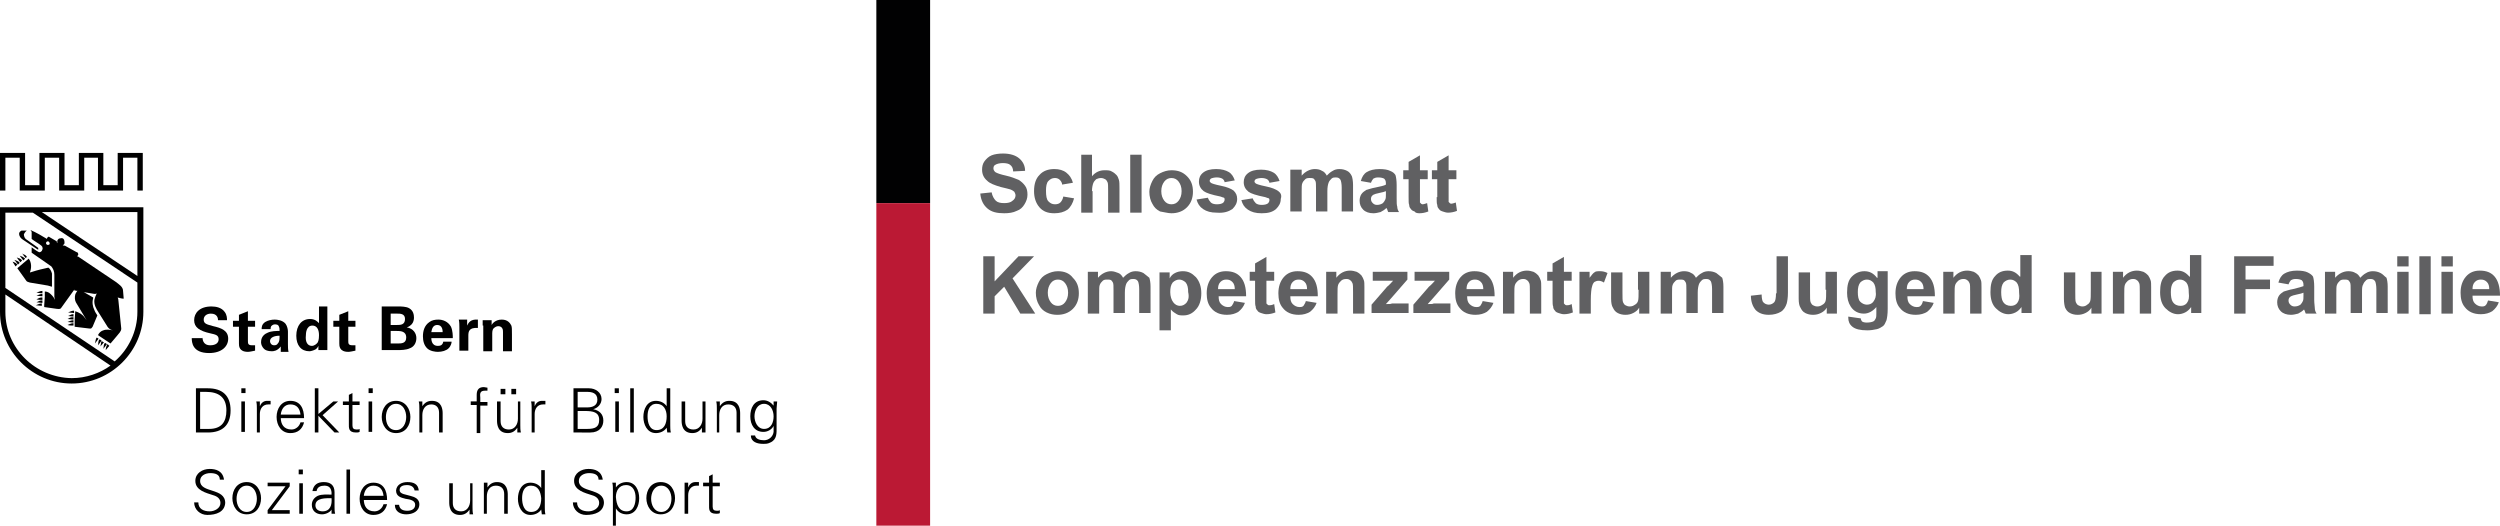 <?xml version="1.0" encoding="utf-8"?>
<!-- Generator: Adobe Illustrator 23.1.1, SVG Export Plug-In . SVG Version: 6.00 Build 0)  -->
<svg version="1.1" xmlns="http://www.w3.org/2000/svg" xmlns:xlink="http://www.w3.org/1999/xlink" x="0px" y="0px"
	 viewBox="0 0 418.5 88" style="enable-background:new 0 0 418.5 88;" xml:space="preserve">
<style type="text/css">
	.st0{fill:none;}
	.st1{fill:#010102;}
	.st2{fill:#BB1934;}
	.st3{fill:#606062;}
</style>
<g id="Ebene_1">
	<g>
		<path class="st0" d="M246.9,46.8c-0.4,0-0.7,0.1-1,0.4c-0.3,0.3-0.4,0.7-0.4,1.2h2.8c0-0.5-0.2-0.9-0.4-1.2
			C247.6,46.9,247.3,46.8,246.9,46.8z"/>
		<path class="st0" d="M217.4,46.8c-0.4,0-0.7,0.1-1,0.4c-0.3,0.3-0.4,0.7-0.4,1.2h2.8c0-0.5-0.2-0.9-0.4-1.2
			C218,46.9,217.7,46.8,217.4,46.8z"/>
		<path class="st0" d="M312.5,46.8c-0.4,0-0.8,0.2-1.1,0.5c-0.3,0.3-0.4,0.9-0.4,1.6c0,0.7,0.1,1.3,0.4,1.6c0.3,0.3,0.6,0.5,1.1,0.5
			c0.5,0,0.8-0.2,1.1-0.5c0.3-0.4,0.5-0.9,0.5-1.6c0-0.7-0.1-1.3-0.4-1.6C313.3,47,313,46.8,312.5,46.8z"/>
		<path class="st0" d="M336.6,46.8c-0.4,0-0.8,0.2-1.1,0.5c-0.3,0.3-0.4,0.9-0.4,1.6c0,0.7,0.1,1.3,0.3,1.6c0.3,0.5,0.7,0.7,1.3,0.7
			c0.4,0,0.8-0.2,1.1-0.5c0.3-0.4,0.4-0.9,0.4-1.6c0-0.8-0.1-1.4-0.4-1.7C337.4,47,337,46.8,336.6,46.8z"/>
		<path class="st0" d="M320.6,46.8c-0.4,0-0.7,0.1-1,0.4c-0.3,0.3-0.4,0.7-0.4,1.2h2.8c0-0.5-0.2-0.9-0.4-1.2
			C321.3,46.9,321,46.8,320.6,46.8z"/>
		<path class="st0" d="M205.3,46.8c-0.4,0-0.7,0.1-1,0.4c-0.3,0.3-0.4,0.7-0.4,1.2h2.8c0-0.5-0.2-0.9-0.4-1.2
			C206,46.9,205.7,46.8,205.3,46.8z"/>
		<path class="st0" d="M196.1,34.2c0.5,0,0.9-0.2,1.2-0.6c0.3-0.4,0.5-0.9,0.5-1.6c0-0.7-0.2-1.2-0.5-1.6c-0.3-0.4-0.7-0.6-1.2-0.6
			s-0.9,0.2-1.2,0.6c-0.3,0.4-0.5,0.9-0.5,1.6c0,0.7,0.2,1.2,0.5,1.6C195.2,34,195.6,34.2,196.1,34.2z"/>
		<path class="st0" d="M365,46.8c-0.4,0-0.8,0.2-1.1,0.5c-0.3,0.3-0.4,0.9-0.4,1.6c0,0.7,0.1,1.3,0.3,1.6c0.3,0.5,0.7,0.7,1.3,0.7
			c0.4,0,0.8-0.2,1.1-0.5c0.3-0.4,0.4-0.9,0.4-1.6c0-0.8-0.1-1.4-0.4-1.7C365.8,47,365.4,46.8,365,46.8z"/>
		<path class="st0" d="M177.1,46.9c-0.5,0-0.9,0.2-1.2,0.6c-0.3,0.4-0.5,0.9-0.5,1.6c0,0.7,0.2,1.2,0.5,1.6c0.3,0.4,0.7,0.6,1.2,0.6
			s0.9-0.2,1.2-0.6c0.3-0.4,0.5-0.9,0.5-1.6c0-0.7-0.2-1.2-0.5-1.6C178,47.1,177.6,46.9,177.1,46.9z"/>
		<path class="st0" d="M197.5,46.8c-0.5,0-0.8,0.2-1.1,0.5c-0.3,0.3-0.4,0.9-0.4,1.6c0,0.8,0.2,1.4,0.5,1.7c0.3,0.4,0.7,0.6,1.1,0.6
			c0.4,0,0.8-0.2,1.1-0.5c0.3-0.3,0.4-0.9,0.4-1.7c0-0.7-0.1-1.3-0.4-1.6C198.3,47,198,46.8,197.5,46.8z"/>
		<path class="st0" d="M229.9,32.8c-0.2,0.2-0.4,0.4-0.4,0.7c0,0.3,0.1,0.5,0.3,0.7c0.2,0.2,0.4,0.3,0.7,0.3c0.3,0,0.7-0.1,1-0.3
			c0.2-0.2,0.4-0.4,0.4-0.6c0-0.2,0.1-0.5,0.1-0.9v-0.4c-0.2,0.1-0.6,0.2-1.1,0.3C230.4,32.5,230.1,32.7,229.9,32.8z"/>
		<path class="st0" d="M383.5,49.8c-0.2,0.2-0.4,0.4-0.4,0.7c0,0.3,0.1,0.5,0.3,0.7c0.2,0.2,0.4,0.3,0.7,0.3c0.3,0,0.7-0.1,1-0.3
			c0.2-0.2,0.4-0.4,0.4-0.6c0-0.2,0.1-0.5,0.1-0.9v-0.4c-0.2,0.1-0.6,0.2-1.1,0.3C384,49.5,383.7,49.7,383.5,49.8z"/>
		<path class="st0" d="M416.2,47.2c-0.3-0.3-0.6-0.4-1-0.4c-0.4,0-0.7,0.1-1,0.4s-0.4,0.7-0.4,1.2h2.8
			C416.6,47.9,416.5,47.5,416.2,47.2z"/>
		<rect x="146.7" class="st1" width="9" height="34"/>
		<rect x="146.7" y="34" class="st2" width="9" height="54"/>
		<path class="st3" d="M169.5,33.6c-0.3,0.3-0.8,0.4-1.4,0.4c-0.6,0-1.1-0.1-1.4-0.4c-0.3-0.3-0.6-0.8-0.7-1.4l-1.9,0.2
			c0.1,1.1,0.5,1.9,1.2,2.5c0.7,0.6,1.6,0.8,2.8,0.8c0.8,0,1.5-0.1,2.1-0.4c0.6-0.2,1-0.6,1.3-1.1c0.3-0.5,0.5-1,0.5-1.6
			c0-0.6-0.1-1.1-0.4-1.5c-0.3-0.4-0.6-0.7-1.1-1c-0.5-0.2-1.2-0.5-2.1-0.7s-1.5-0.4-1.8-0.6c-0.2-0.2-0.3-0.4-0.3-0.6
			c0-0.3,0.1-0.5,0.3-0.6c0.3-0.2,0.8-0.3,1.3-0.3c0.5,0,1,0.1,1.2,0.3c0.3,0.2,0.5,0.6,0.5,1.1l2-0.1c0-0.9-0.4-1.6-1-2.1
			c-0.6-0.5-1.5-0.8-2.7-0.8c-0.7,0-1.4,0.1-1.9,0.3c-0.5,0.2-0.9,0.6-1.2,1c-0.3,0.4-0.4,0.9-0.4,1.4c0,0.8,0.3,1.4,0.9,1.9
			c0.4,0.4,1.2,0.7,2.2,1c0.8,0.2,1.3,0.3,1.6,0.4c0.3,0.1,0.6,0.3,0.7,0.4c0.1,0.2,0.2,0.4,0.2,0.6C170,33.1,169.8,33.4,169.5,33.6
			z"/>
		<path class="st3" d="M176.5,35.7c0.9,0,1.6-0.2,2.2-0.6c0.5-0.4,0.9-1.1,1.1-1.9l-1.8-0.3c-0.1,0.5-0.3,0.8-0.5,1
			c-0.2,0.2-0.5,0.3-0.9,0.3c-0.5,0-0.8-0.2-1.1-0.5c-0.3-0.3-0.4-0.9-0.4-1.8c0-0.7,0.1-1.3,0.4-1.6c0.3-0.3,0.6-0.5,1.1-0.5
			c0.3,0,0.6,0.1,0.8,0.3c0.2,0.2,0.4,0.5,0.4,0.8l1.8-0.3c-0.2-0.8-0.6-1.3-1.1-1.7c-0.5-0.4-1.2-0.6-2-0.6c-1,0-1.9,0.3-2.5,1
			c-0.6,0.6-0.9,1.5-0.9,2.7c0,1.1,0.3,2,0.9,2.7C174.6,35.4,175.4,35.7,176.5,35.7z"/>
		<path class="st3" d="M182.8,32c0-0.6,0.1-1,0.2-1.3c0.1-0.3,0.3-0.5,0.5-0.7c0.2-0.1,0.5-0.2,0.8-0.2c0.3,0,0.5,0.1,0.7,0.2
			c0.2,0.1,0.3,0.3,0.4,0.5c0.1,0.2,0.1,0.7,0.1,1.4v3.7h1.9v-4.1c0-0.6,0-1.1-0.1-1.4c-0.1-0.3-0.2-0.6-0.4-0.8
			c-0.2-0.2-0.4-0.4-0.8-0.6c-0.3-0.2-0.7-0.2-1.2-0.2c-0.8,0-1.5,0.3-2.1,1v-3.6H181v9.7h1.9V32z"/>
		<rect x="189.2" y="25.9" class="st3" width="1.9" height="9.7"/>
		<path class="st3" d="M196.1,35.7c1,0,1.9-0.3,2.6-1c0.7-0.7,1-1.6,1-2.6c0-1.1-0.3-1.9-1-2.6c-0.7-0.7-1.5-1-2.6-1
			c-0.7,0-1.3,0.2-1.9,0.5c-0.6,0.3-1,0.7-1.3,1.3c-0.3,0.6-0.5,1.2-0.5,1.8c0,0.8,0.2,1.5,0.5,2c0.3,0.6,0.7,1,1.3,1.3
			C194.9,35.5,195.5,35.7,196.1,35.7z M194.9,30.4c0.3-0.4,0.7-0.6,1.2-0.6s0.9,0.2,1.2,0.6c0.3,0.4,0.5,0.9,0.5,1.6
			c0,0.7-0.2,1.2-0.5,1.6c-0.3,0.4-0.7,0.6-1.2,0.6s-0.9-0.2-1.2-0.6c-0.3-0.4-0.5-0.9-0.5-1.6C194.4,31.3,194.6,30.8,194.9,30.4z"
			/>
		<path class="st3" d="M206.3,35c0.5-0.5,0.8-1,0.8-1.7c0-0.6-0.2-1-0.6-1.4c-0.4-0.3-1.1-0.6-2.1-0.8c-1-0.2-1.6-0.4-1.7-0.5
			c-0.1-0.1-0.2-0.2-0.2-0.3c0-0.2,0.1-0.3,0.2-0.4c0.2-0.1,0.6-0.2,1-0.2c0.4,0,0.7,0.1,0.9,0.2c0.2,0.1,0.4,0.4,0.4,0.6l1.7-0.3
			c-0.2-0.6-0.5-1.1-1-1.4c-0.5-0.3-1.2-0.5-2.1-0.5c-1,0-1.7,0.2-2.2,0.6c-0.5,0.4-0.7,0.9-0.7,1.5c0,0.7,0.3,1.2,0.8,1.6
			c0.4,0.3,1.3,0.6,2.8,0.9c0.3,0.1,0.5,0.2,0.6,0.2c0.1,0.1,0.1,0.2,0.1,0.3c0,0.2-0.1,0.4-0.2,0.5c-0.2,0.2-0.6,0.3-1.1,0.3
			c-0.4,0-0.8-0.1-1-0.3c-0.2-0.2-0.4-0.5-0.5-0.8l-1.9,0.3c0.2,0.7,0.5,1.2,1.1,1.6c0.6,0.4,1.3,0.6,2.3,0.6
			C204.9,35.7,205.7,35.4,206.3,35z"/>
		<path class="st3" d="M214,32c-0.4-0.3-1.1-0.6-2.1-0.8c-1-0.2-1.6-0.4-1.7-0.5c-0.1-0.1-0.2-0.2-0.2-0.3c0-0.2,0.1-0.3,0.2-0.4
			c0.2-0.1,0.6-0.2,1-0.2c0.4,0,0.7,0.1,0.9,0.2c0.2,0.1,0.4,0.4,0.4,0.6l1.7-0.3c-0.2-0.6-0.5-1.1-1-1.4c-0.5-0.3-1.2-0.5-2.1-0.5
			c-1,0-1.7,0.2-2.2,0.6c-0.5,0.4-0.7,0.9-0.7,1.5c0,0.7,0.3,1.2,0.8,1.6c0.4,0.3,1.3,0.6,2.8,0.9c0.3,0.1,0.5,0.2,0.6,0.2
			c0.1,0.1,0.1,0.2,0.1,0.3c0,0.2-0.1,0.4-0.2,0.5c-0.2,0.2-0.6,0.3-1.1,0.3c-0.4,0-0.8-0.1-1-0.3c-0.2-0.2-0.4-0.5-0.5-0.8
			l-1.9,0.3c0.2,0.7,0.5,1.2,1.1,1.6c0.6,0.4,1.3,0.6,2.3,0.6c1.1,0,1.8-0.2,2.4-0.7c0.5-0.5,0.8-1,0.8-1.7
			C214.6,32.7,214.4,32.3,214,32z"/>
		<path class="st3" d="M217.9,32.1c0-0.7,0-1.2,0.1-1.4c0.1-0.3,0.3-0.5,0.5-0.7c0.2-0.2,0.5-0.2,0.8-0.2c0.2,0,0.4,0,0.6,0.1
			c0.1,0.1,0.2,0.2,0.3,0.4c0.1,0.2,0.1,0.6,0.1,1.3v3.8h1.9v-3.4c0-0.7,0.1-1.1,0.2-1.4c0.1-0.3,0.3-0.5,0.5-0.7
			c0.2-0.2,0.5-0.2,0.7-0.2c0.4,0,0.6,0.1,0.8,0.4c0.1,0.2,0.2,0.7,0.2,1.3v4h1.9V31c0-0.7-0.1-1.2-0.2-1.5
			c-0.2-0.4-0.4-0.7-0.8-0.9c-0.4-0.2-0.8-0.3-1.3-0.3c-0.4,0-0.8,0.1-1.1,0.3c-0.4,0.2-0.7,0.5-1,0.8c-0.2-0.4-0.5-0.7-0.8-0.8
			c-0.3-0.2-0.7-0.3-1.2-0.3c-0.8,0-1.6,0.4-2.2,1.1v-1H216v7h1.9V32.1z"/>
		<path class="st3" d="M230.2,31.4c-0.6,0.1-1.1,0.3-1.5,0.4c-0.3,0.2-0.6,0.4-0.8,0.7c-0.2,0.3-0.3,0.7-0.3,1.1
			c0,0.6,0.2,1.1,0.6,1.5c0.4,0.4,1,0.6,1.7,0.6c0.4,0,0.8-0.1,1.2-0.2c0.4-0.2,0.7-0.4,1-0.7c0,0,0,0.1,0.1,0.2
			c0.1,0.2,0.1,0.4,0.2,0.5h1.8c-0.2-0.3-0.3-0.6-0.3-0.9c-0.1-0.3-0.1-0.7-0.1-1.4l0-2.2c0-0.8-0.1-1.4-0.2-1.7
			c-0.2-0.3-0.4-0.5-0.9-0.7c-0.4-0.2-1-0.3-1.8-0.3c-0.9,0-1.6,0.2-2.1,0.5c-0.5,0.3-0.8,0.8-1,1.5l1.7,0.3
			c0.1-0.3,0.3-0.6,0.4-0.7c0.2-0.1,0.4-0.2,0.8-0.2c0.5,0,0.8,0.1,1,0.2c0.2,0.2,0.3,0.4,0.3,0.8v0.2
			C231.7,31.1,231.1,31.2,230.2,31.4z M232,32.5c0,0.4,0,0.7-0.1,0.9c-0.1,0.2-0.2,0.4-0.4,0.6c-0.3,0.2-0.6,0.3-1,0.3
			c-0.3,0-0.5-0.1-0.7-0.3c-0.2-0.2-0.3-0.4-0.3-0.7c0-0.3,0.1-0.5,0.4-0.7c0.2-0.1,0.5-0.2,1-0.3c0.5-0.1,0.9-0.2,1.1-0.3V32.5z"/>
		<path class="st3" d="M237.6,35.7c0.5,0,1-0.1,1.5-0.3l-0.2-1.4c-0.3,0.1-0.6,0.2-0.7,0.2c-0.1,0-0.2,0-0.3-0.1
			c-0.1-0.1-0.1-0.1-0.2-0.2c0-0.1,0-0.4,0-1V30h1.3v-1.5h-1.3V26l-1.9,1.1v1.4h-0.9V30h0.9V33c0,0.7,0,1.1,0.1,1.3
			c0,0.3,0.1,0.5,0.3,0.7c0.1,0.2,0.3,0.3,0.6,0.4C236.9,35.6,237.2,35.7,237.6,35.7z"/>
		<path class="st3" d="M240.5,33c0,0.7,0,1.1,0.1,1.3c0,0.3,0.1,0.5,0.3,0.7c0.1,0.2,0.3,0.3,0.6,0.4c0.3,0.1,0.6,0.2,0.9,0.2
			c0.5,0,1-0.1,1.5-0.3l-0.2-1.4c-0.3,0.1-0.6,0.2-0.7,0.2c-0.1,0-0.2,0-0.3-0.1c-0.1-0.1-0.1-0.1-0.2-0.2c0-0.1,0-0.4,0-1V30h1.3
			v-1.5h-1.3V26l-1.9,1.1v1.4h-0.9V30h0.9V33z"/>
		<polygon class="st3" points="173.1,42.9 170.5,42.9 166.5,47.1 166.5,42.9 164.6,42.9 164.6,52.5 166.5,52.5 166.5,49.6 168.1,48 
			170.8,52.5 173.3,52.5 169.5,46.6 		"/>
		<path class="st3" d="M177.1,45.4c-0.7,0-1.3,0.2-1.9,0.5c-0.6,0.3-1,0.7-1.3,1.3c-0.3,0.6-0.5,1.2-0.5,1.8c0,0.8,0.2,1.5,0.5,2
			c0.3,0.6,0.7,1,1.3,1.3c0.6,0.3,1.2,0.4,1.8,0.4c1,0,1.9-0.3,2.6-1c0.7-0.7,1-1.6,1-2.6c0-1.1-0.3-1.9-1-2.6
			C179,45.7,178.1,45.4,177.1,45.4z M178.3,50.6c-0.3,0.4-0.7,0.6-1.2,0.6s-0.9-0.2-1.2-0.6c-0.3-0.4-0.5-0.9-0.5-1.6
			c0-0.7,0.2-1.2,0.5-1.6c0.3-0.4,0.7-0.6,1.2-0.6s0.9,0.2,1.2,0.6c0.3,0.4,0.5,0.9,0.5,1.6C178.8,49.7,178.6,50.2,178.3,50.6z"/>
		<path class="st3" d="M191.4,45.7c-0.4-0.2-0.8-0.3-1.3-0.3c-0.4,0-0.8,0.1-1.1,0.3c-0.4,0.2-0.7,0.5-1,0.8
			c-0.2-0.4-0.5-0.7-0.8-0.8s-0.7-0.3-1.2-0.3c-0.8,0-1.6,0.4-2.2,1.1v-1h-1.7v7h1.9v-3.4c0-0.7,0-1.2,0.1-1.4
			c0.1-0.3,0.3-0.5,0.5-0.7c0.2-0.2,0.5-0.2,0.8-0.2c0.2,0,0.4,0,0.6,0.1c0.1,0.1,0.2,0.2,0.3,0.4c0.1,0.2,0.1,0.6,0.1,1.3v3.8h1.9
			v-3.4c0-0.7,0.1-1.1,0.2-1.4c0.1-0.3,0.3-0.5,0.5-0.7s0.5-0.2,0.7-0.2c0.4,0,0.6,0.1,0.8,0.4c0.1,0.2,0.2,0.7,0.2,1.3v4h1.9V48
			c0-0.7-0.1-1.2-0.2-1.5C192,46.2,191.7,45.9,191.4,45.7z"/>
		<path class="st3" d="M198,45.4c-0.5,0-0.9,0.1-1.3,0.3c-0.4,0.2-0.7,0.5-0.9,0.9v-1h-1.7v9.7h1.9v-3.5c0.3,0.4,0.7,0.6,1,0.8
			c0.3,0.2,0.7,0.2,1.1,0.2c0.8,0,1.5-0.3,2.1-1c0.6-0.6,0.9-1.6,0.9-2.7c0-1.1-0.3-2-0.9-2.7C199.5,45.7,198.9,45.4,198,45.4z
			 M198.6,50.7c-0.3,0.3-0.6,0.5-1.1,0.5c-0.4,0-0.8-0.2-1.1-0.6c-0.3-0.4-0.5-1-0.5-1.7c0-0.7,0.1-1.2,0.4-1.6
			c0.3-0.3,0.7-0.5,1.1-0.5c0.4,0,0.8,0.2,1.1,0.5c0.3,0.4,0.4,0.9,0.4,1.6C199.1,49.8,198.9,50.3,198.6,50.7z"/>
		<path class="st3" d="M207.7,46.4c-0.6-0.7-1.4-1-2.5-1c-0.9,0-1.7,0.3-2.3,1c-0.6,0.7-0.9,1.6-0.9,2.7c0,1,0.2,1.8,0.7,2.4
			c0.6,0.8,1.5,1.2,2.7,1.2c0.8,0,1.4-0.2,1.9-0.5c0.5-0.4,0.9-0.9,1.1-1.5l-1.8-0.3c-0.1,0.4-0.3,0.6-0.4,0.8
			c-0.2,0.2-0.4,0.2-0.7,0.2c-0.4,0-0.8-0.2-1.1-0.5c-0.3-0.3-0.4-0.7-0.4-1.3h4.6C208.6,48.1,208.3,47.1,207.7,46.4z M203.9,48.4
			c0-0.5,0.1-0.9,0.4-1.2c0.3-0.3,0.6-0.4,1-0.4c0.4,0,0.7,0.1,1,0.4c0.3,0.3,0.4,0.7,0.4,1.2H203.9z"/>
		<path class="st3" d="M212.5,51.1c-0.1,0-0.2,0-0.3-0.1c-0.1-0.1-0.1-0.1-0.2-0.2c0-0.1,0-0.4,0-1V47h1.3v-1.5H212V43l-1.9,1.1v1.4
			h-0.9V47h0.9V50c0,0.7,0,1.1,0.1,1.3c0,0.3,0.1,0.5,0.3,0.7c0.1,0.2,0.3,0.3,0.6,0.4c0.3,0.1,0.6,0.2,0.9,0.2c0.5,0,1-0.1,1.5-0.3
			l-0.2-1.4C212.9,51.1,212.6,51.1,212.5,51.1z"/>
		<path class="st3" d="M219.7,46.4c-0.6-0.7-1.4-1-2.5-1c-0.9,0-1.7,0.3-2.3,1c-0.6,0.7-0.9,1.6-0.9,2.7c0,1,0.2,1.8,0.7,2.4
			c0.6,0.8,1.5,1.2,2.7,1.2c0.8,0,1.4-0.2,1.9-0.5c0.5-0.4,0.9-0.9,1.1-1.5l-1.8-0.3c-0.1,0.4-0.3,0.6-0.4,0.8
			c-0.2,0.2-0.4,0.2-0.7,0.2c-0.4,0-0.8-0.2-1.1-0.5c-0.3-0.3-0.4-0.7-0.4-1.3h4.6C220.6,48.1,220.3,47.1,219.7,46.4z M216,48.4
			c0-0.5,0.1-0.9,0.4-1.2c0.3-0.3,0.6-0.4,1-0.4c0.4,0,0.7,0.1,1,0.4c0.3,0.3,0.4,0.7,0.4,1.2H216z"/>
		<path class="st3" d="M227.9,46.1c-0.2-0.2-0.4-0.4-0.8-0.6c-0.3-0.1-0.7-0.2-1.1-0.2c-0.9,0-1.7,0.4-2.3,1.2v-1H222v7h1.9v-3.2
			c0-0.8,0-1.3,0.1-1.6c0.1-0.3,0.3-0.5,0.5-0.7s0.5-0.3,0.9-0.3c0.3,0,0.5,0.1,0.6,0.2c0.2,0.1,0.3,0.3,0.4,0.5
			c0.1,0.2,0.1,0.7,0.1,1.5v3.6h1.9v-4.4c0-0.5,0-1-0.1-1.2C228.2,46.6,228.1,46.4,227.9,46.1z"/>
		<path class="st3" d="M232,50.9l0.9-1l2.7-3.1v-1.3h-5.8v1.5l2.5,0c0.4,0,0.6,0,0.9,0c-0.2,0.2-0.5,0.6-1,1l-2.6,3v1.4h6.2v-1.6
			H233C232.9,50.9,232.5,50.9,232,50.9z"/>
		<path class="st3" d="M239,50.9l0.9-1l2.7-3.1v-1.3h-5.8v1.5l2.5,0c0.4,0,0.6,0,0.9,0c-0.2,0.2-0.5,0.6-1,1l-2.6,3v1.4h6.2v-1.6
			H240C239.9,50.9,239.5,50.9,239,50.9z"/>
		<path class="st3" d="M249.3,46.4c-0.6-0.7-1.4-1-2.5-1c-0.9,0-1.7,0.3-2.3,1c-0.6,0.7-0.9,1.6-0.9,2.7c0,1,0.2,1.8,0.7,2.4
			c0.6,0.8,1.5,1.2,2.7,1.2c0.8,0,1.4-0.2,1.9-0.5c0.5-0.4,0.9-0.9,1.1-1.5l-1.8-0.3c-0.1,0.4-0.3,0.6-0.4,0.8
			c-0.2,0.2-0.4,0.2-0.7,0.2c-0.4,0-0.8-0.2-1.1-0.5c-0.3-0.3-0.4-0.7-0.4-1.3h4.6C250.2,48.1,249.9,47.1,249.3,46.4z M245.5,48.4
			c0-0.5,0.1-0.9,0.4-1.2c0.3-0.3,0.6-0.4,1-0.4c0.4,0,0.7,0.1,1,0.4c0.3,0.3,0.4,0.7,0.4,1.2H245.5z"/>
		<path class="st3" d="M257.5,46.1c-0.2-0.2-0.4-0.4-0.8-0.6c-0.3-0.1-0.7-0.2-1.1-0.2c-0.9,0-1.7,0.4-2.3,1.2v-1h-1.7v7h1.9v-3.2
			c0-0.8,0-1.3,0.1-1.6c0.1-0.3,0.3-0.5,0.5-0.7c0.3-0.2,0.5-0.3,0.9-0.3c0.3,0,0.5,0.1,0.6,0.2c0.2,0.1,0.3,0.3,0.4,0.5
			c0.1,0.2,0.1,0.7,0.1,1.5v3.6h1.9v-4.4c0-0.5,0-1-0.1-1.2C257.8,46.6,257.7,46.4,257.5,46.1z"/>
		<path class="st3" d="M262.3,51.1c-0.1,0-0.2,0-0.3-0.1c-0.1-0.1-0.1-0.1-0.2-0.2c0-0.1,0-0.4,0-1V47h1.3v-1.5h-1.3V43l-1.9,1.1
			v1.4h-0.9V47h0.9V50c0,0.7,0,1.1,0.1,1.3c0,0.3,0.1,0.5,0.3,0.7c0.1,0.2,0.3,0.3,0.6,0.4c0.3,0.1,0.6,0.2,0.9,0.2
			c0.5,0,1-0.1,1.5-0.3l-0.2-1.4C262.7,51.1,262.5,51.1,262.3,51.1z"/>
		<path class="st3" d="M266.9,45.6c-0.2,0.1-0.5,0.5-0.8,0.9v-1h-1.7v7h1.9v-2.2c0-1.2,0.1-2,0.2-2.3c0.1-0.4,0.2-0.6,0.4-0.8
			c0.2-0.1,0.4-0.2,0.7-0.2c0.3,0,0.6,0.1,0.9,0.3l0.6-1.6c-0.4-0.2-0.8-0.3-1.2-0.3C267.4,45.4,267.1,45.4,266.9,45.6z"/>
		<path class="st3" d="M274.3,48.5c0,1,0,1.6-0.1,1.9c-0.1,0.3-0.3,0.5-0.5,0.6c-0.3,0.2-0.5,0.3-0.9,0.3c-0.3,0-0.5-0.1-0.7-0.2
			c-0.2-0.1-0.3-0.3-0.4-0.5c-0.1-0.2-0.1-0.8-0.1-1.8v-3.2h-1.9v4.4c0,0.7,0.1,1.2,0.3,1.5c0.2,0.4,0.4,0.7,0.8,0.9
			c0.4,0.2,0.8,0.3,1.3,0.3c0.5,0,0.9-0.1,1.3-0.3c0.4-0.2,0.8-0.5,1-0.9v1h1.7v-7h-1.9V48.5z"/>
		<path class="st3" d="M287.3,45.7c-0.4-0.2-0.8-0.3-1.3-0.3c-0.4,0-0.8,0.1-1.1,0.3c-0.4,0.2-0.7,0.5-1,0.8
			c-0.2-0.4-0.5-0.7-0.8-0.8c-0.3-0.2-0.7-0.3-1.2-0.3c-0.8,0-1.6,0.4-2.2,1.1v-1H278v7h1.9v-3.4c0-0.7,0-1.2,0.1-1.4
			c0.1-0.3,0.3-0.5,0.5-0.7c0.2-0.2,0.5-0.2,0.8-0.2c0.2,0,0.4,0,0.6,0.1c0.1,0.1,0.2,0.2,0.3,0.4c0.1,0.2,0.1,0.6,0.1,1.3v3.8h1.9
			v-3.4c0-0.7,0.1-1.1,0.2-1.4c0.1-0.3,0.3-0.5,0.5-0.7c0.2-0.2,0.5-0.2,0.7-0.2c0.4,0,0.6,0.1,0.8,0.4c0.1,0.2,0.2,0.7,0.2,1.3v4
			h1.9V48c0-0.7-0.1-1.2-0.2-1.5C287.9,46.2,287.6,45.9,287.3,45.7z"/>
		<path class="st3" d="M297.3,49.1c0,0.8-0.1,1.3-0.3,1.5c-0.2,0.2-0.5,0.4-0.9,0.4c-0.4,0-0.8-0.2-1-0.5c-0.1-0.2-0.2-0.6-0.2-1.2
			l-1.8,0.2c0,1,0.3,1.8,0.8,2.4c0.5,0.5,1.2,0.8,2.2,0.8c0.8,0,1.5-0.2,2-0.5c0.5-0.3,0.8-0.8,1-1.4c0.1-0.4,0.2-1,0.2-1.8v-6.1
			h-1.9V49.1z"/>
		<path class="st3" d="M305.7,48.5c0,1,0,1.6-0.1,1.9c-0.1,0.3-0.3,0.5-0.5,0.6c-0.3,0.2-0.5,0.3-0.9,0.3c-0.3,0-0.5-0.1-0.7-0.2
			c-0.2-0.1-0.3-0.3-0.4-0.5c-0.1-0.2-0.1-0.8-0.1-1.8v-3.2h-1.9v4.4c0,0.7,0.1,1.2,0.3,1.5c0.2,0.4,0.4,0.7,0.8,0.9
			c0.4,0.2,0.8,0.3,1.3,0.3c0.5,0,0.9-0.1,1.3-0.3c0.4-0.2,0.8-0.5,1-0.9v1h1.7v-7h-1.9V48.5z"/>
		<path class="st3" d="M314.2,46.5c-0.6-0.8-1.3-1.1-2.1-1.1c-0.8,0-1.5,0.3-2.1,0.9c-0.6,0.6-0.8,1.5-0.8,2.7
			c0,0.9,0.2,1.7,0.6,2.3c0.5,0.8,1.3,1.2,2.2,1.2c0.8,0,1.5-0.4,2.1-1.1v1c0,0.4,0,0.7-0.1,0.9c-0.1,0.2-0.2,0.4-0.4,0.5
			c-0.2,0.1-0.6,0.2-1.1,0.2c-0.4,0-0.7-0.1-0.8-0.2c-0.1-0.1-0.2-0.3-0.2-0.5l-2.1-0.3c0,0.1,0,0.2,0,0.2c0,0.6,0.2,1.1,0.7,1.5
			c0.5,0.4,1.3,0.6,2.5,0.6c0.6,0,1.1-0.1,1.6-0.2c0.4-0.1,0.7-0.3,1-0.5s0.4-0.6,0.6-1c0.1-0.4,0.2-1,0.2-1.9v-6.3h-1.7V46.5z
			 M313.6,50.5c-0.3,0.4-0.7,0.5-1.1,0.5c-0.4,0-0.8-0.2-1.1-0.5c-0.3-0.3-0.4-0.9-0.4-1.6c0-0.7,0.1-1.2,0.4-1.6
			c0.3-0.3,0.7-0.5,1.1-0.5c0.5,0,0.8,0.2,1.1,0.5c0.3,0.4,0.4,0.9,0.4,1.6C314.1,49.6,313.9,50.1,313.6,50.5z"/>
		<path class="st3" d="M323,46.4c-0.6-0.7-1.4-1-2.5-1c-0.9,0-1.7,0.3-2.3,1c-0.6,0.7-0.9,1.6-0.9,2.7c0,1,0.2,1.8,0.7,2.4
			c0.6,0.8,1.5,1.2,2.7,1.2c0.8,0,1.4-0.2,1.9-0.5c0.5-0.4,0.9-0.9,1.1-1.5l-1.8-0.3c-0.1,0.4-0.2,0.6-0.4,0.8
			c-0.2,0.2-0.4,0.2-0.7,0.2c-0.4,0-0.8-0.2-1.1-0.5c-0.3-0.3-0.4-0.7-0.4-1.3h4.6C323.9,48.1,323.6,47.1,323,46.4z M319.2,48.4
			c0-0.5,0.1-0.9,0.4-1.2c0.3-0.3,0.6-0.4,1-0.4c0.4,0,0.7,0.1,1,0.4c0.3,0.3,0.4,0.7,0.4,1.2H319.2z"/>
		<path class="st3" d="M331.2,46.1c-0.2-0.2-0.4-0.4-0.8-0.6c-0.3-0.1-0.7-0.2-1.1-0.2c-0.9,0-1.7,0.4-2.3,1.2v-1h-1.7v7h1.9v-3.2
			c0-0.8,0-1.3,0.1-1.6c0.1-0.3,0.3-0.5,0.5-0.7c0.3-0.2,0.5-0.3,0.9-0.3c0.3,0,0.5,0.1,0.6,0.2c0.2,0.1,0.3,0.3,0.4,0.5
			c0.1,0.2,0.1,0.7,0.1,1.5v3.6h1.9v-4.4c0-0.5,0-1-0.1-1.2C331.5,46.6,331.4,46.4,331.2,46.1z"/>
		<path class="st3" d="M338.1,46.3c-0.6-0.7-1.2-1-2-1c-0.9,0-1.6,0.3-2.1,0.9c-0.6,0.6-0.8,1.5-0.8,2.7c0,1.2,0.3,2.1,0.9,2.7
			c0.6,0.6,1.3,1,2.1,1c0.4,0,0.8-0.1,1.2-0.3c0.4-0.2,0.7-0.5,1-0.9v1h1.7v-9.7h-1.9V46.3z M337.7,50.7c-0.3,0.4-0.7,0.5-1.1,0.5
			c-0.5,0-1-0.2-1.3-0.7c-0.2-0.3-0.3-0.9-0.3-1.6c0-0.7,0.1-1.2,0.4-1.6c0.3-0.3,0.7-0.5,1.1-0.5c0.5,0,0.8,0.2,1.1,0.5
			c0.3,0.4,0.4,0.9,0.4,1.7C338.1,49.8,338,50.3,337.7,50.7z"/>
		<path class="st3" d="M350,48.5c0,1,0,1.6-0.1,1.9c-0.1,0.3-0.3,0.5-0.5,0.6c-0.2,0.2-0.5,0.3-0.8,0.3c-0.3,0-0.5-0.1-0.7-0.2
			c-0.2-0.1-0.3-0.3-0.4-0.5c-0.1-0.2-0.1-0.8-0.1-1.8v-3.2h-1.9v4.4c0,0.7,0.1,1.2,0.2,1.5c0.2,0.4,0.4,0.7,0.8,0.9
			c0.4,0.2,0.8,0.3,1.3,0.3c0.5,0,0.9-0.1,1.3-0.3c0.4-0.2,0.8-0.5,1-0.9v1h1.7v-7H350V48.5z"/>
		<path class="st3" d="M359.6,46.1c-0.2-0.2-0.4-0.4-0.8-0.6c-0.3-0.1-0.7-0.2-1.1-0.2c-0.9,0-1.7,0.4-2.3,1.2v-1h-1.7v7h1.9v-3.2
			c0-0.8,0-1.3,0.1-1.6c0.1-0.3,0.3-0.5,0.5-0.7c0.3-0.2,0.5-0.3,0.9-0.3c0.3,0,0.5,0.1,0.6,0.2c0.2,0.1,0.3,0.3,0.4,0.5
			c0.1,0.2,0.1,0.7,0.1,1.5v3.6h1.9v-4.4c0-0.5,0-1-0.1-1.2C359.9,46.6,359.8,46.4,359.6,46.1z"/>
		<path class="st3" d="M366.5,46.3c-0.6-0.7-1.2-1-2-1c-0.9,0-1.6,0.3-2.1,0.9c-0.6,0.6-0.8,1.5-0.8,2.7c0,1.2,0.3,2.1,0.9,2.7
			c0.6,0.6,1.3,1,2.1,1c0.4,0,0.8-0.1,1.2-0.3c0.4-0.2,0.7-0.5,1-0.9v1h1.7v-9.7h-1.9V46.3z M366.1,50.7c-0.3,0.4-0.7,0.5-1.1,0.5
			c-0.5,0-1-0.2-1.3-0.7c-0.2-0.3-0.3-0.9-0.3-1.6c0-0.7,0.1-1.2,0.4-1.6c0.3-0.3,0.7-0.5,1.1-0.5c0.5,0,0.8,0.2,1.1,0.5
			c0.3,0.4,0.4,0.9,0.4,1.7C366.5,49.8,366.4,50.3,366.1,50.7z"/>
		<polygon class="st3" points="374,52.5 375.9,52.5 375.9,48.4 380,48.4 380,46.8 375.9,46.8 375.9,44.5 380.6,44.5 380.6,42.9 
			374,42.9 		"/>
		<path class="st3" d="M387.4,50.2l0-2.2c0-0.8-0.1-1.4-0.2-1.7c-0.2-0.3-0.5-0.5-0.9-0.7c-0.4-0.2-1-0.3-1.8-0.3
			c-0.9,0-1.6,0.2-2.1,0.5c-0.5,0.3-0.8,0.8-1,1.5l1.7,0.3c0.1-0.3,0.3-0.6,0.4-0.7c0.2-0.1,0.4-0.2,0.8-0.2c0.5,0,0.8,0.1,1,0.2
			c0.2,0.2,0.3,0.4,0.3,0.8v0.2c-0.3,0.1-0.9,0.3-1.8,0.5c-0.6,0.1-1.1,0.3-1.5,0.4c-0.3,0.2-0.6,0.4-0.8,0.7
			c-0.2,0.3-0.3,0.7-0.3,1.1c0,0.6,0.2,1.1,0.6,1.5c0.4,0.4,1,0.6,1.7,0.6c0.4,0,0.8-0.1,1.2-0.2c0.4-0.2,0.7-0.4,1-0.7
			c0,0,0,0.1,0.1,0.2c0.1,0.2,0.1,0.4,0.2,0.5h1.8c-0.2-0.3-0.3-0.6-0.3-0.9C387.5,51.3,387.4,50.8,387.4,50.2z M385.6,49.5
			c0,0.4,0,0.7-0.1,0.9c-0.1,0.2-0.2,0.4-0.4,0.6c-0.3,0.2-0.6,0.3-1,0.3c-0.3,0-0.5-0.1-0.7-0.3c-0.2-0.2-0.3-0.4-0.3-0.7
			c0-0.3,0.1-0.5,0.4-0.7c0.2-0.1,0.5-0.2,1-0.3c0.5-0.1,0.9-0.2,1.1-0.3V49.5z"/>
		<path class="st3" d="M398.5,45.7c-0.4-0.2-0.8-0.3-1.3-0.3c-0.4,0-0.8,0.1-1.1,0.3c-0.4,0.2-0.7,0.5-1,0.8
			c-0.2-0.4-0.5-0.7-0.8-0.8c-0.3-0.2-0.7-0.3-1.2-0.3c-0.8,0-1.6,0.4-2.2,1.1v-1h-1.7v7h1.9v-3.4c0-0.7,0-1.2,0.1-1.4
			c0.1-0.3,0.3-0.5,0.5-0.7c0.2-0.2,0.5-0.2,0.8-0.2c0.2,0,0.4,0,0.6,0.1c0.1,0.1,0.2,0.2,0.3,0.4c0.1,0.2,0.1,0.6,0.1,1.3v3.8h1.9
			v-3.4c0-0.7,0-1.1,0.2-1.4c0.1-0.3,0.3-0.5,0.5-0.7c0.2-0.2,0.5-0.2,0.7-0.2c0.4,0,0.6,0.1,0.8,0.4c0.1,0.2,0.2,0.7,0.2,1.3v4h1.9
			V48c0-0.7-0.1-1.2-0.2-1.5C399.1,46.2,398.9,45.9,398.5,45.7z"/>
		<rect x="401.3" y="42.9" class="st3" width="1.9" height="1.7"/>
		<rect x="401.3" y="45.5" class="st3" width="1.9" height="7"/>
		<rect x="405" y="42.9" class="st3" width="1.9" height="9.7"/>
		<rect x="408.7" y="45.5" class="st3" width="1.9" height="7"/>
		<rect x="408.7" y="42.9" class="st3" width="1.9" height="1.7"/>
		<path class="st3" d="M416.1,51.1c-0.2,0.2-0.4,0.2-0.7,0.2c-0.4,0-0.8-0.2-1.1-0.5c-0.3-0.3-0.4-0.7-0.4-1.3h4.6
			c0-1.4-0.3-2.5-0.9-3.2c-0.6-0.7-1.4-1-2.5-1c-0.9,0-1.7,0.3-2.3,1c-0.6,0.7-0.9,1.6-0.9,2.7c0,1,0.2,1.8,0.7,2.4
			c0.6,0.8,1.5,1.2,2.7,1.2c0.8,0,1.4-0.2,1.9-0.5c0.5-0.4,0.9-0.9,1.1-1.5l-1.8-0.3C416.4,50.6,416.3,50.9,416.1,51.1z M414.3,47.2
			c0.3-0.3,0.6-0.4,1-0.4c0.4,0,0.7,0.1,1,0.4c0.3,0.3,0.4,0.7,0.4,1.2h-2.8C413.9,47.9,414,47.5,414.3,47.2z"/>
	</g>
</g>
<g id="Ebene_3">
	<g>
		<path d="M4.5,38.6C4.3,38.7,4.1,39,4,39.2c0,0.3,0.1,0.6,0.3,0.8c0.7,0.5,1.4,1,2.1,1.5c0,0.1,0,0.2,0,0.3l-0.2-0.1l-2.4-1.6
			c-0.3-0.2-0.6-0.5-0.6-1c0-0.2,0.2-0.4,0.4-0.5C4,38.6,4.2,38.6,4.5,38.6L4.5,38.6z"/>
		<polygon points="19.7,25.6 19.7,31 17.3,31 17.3,25.6 13.2,25.6 13.2,31 10.8,31 10.8,25.6 6.6,25.6 6.6,31 4.2,31 4.2,25.6 
			0,25.6 0,31.9 0.9,31.9 0.9,26.4 3.3,26.4 3.3,31.9 7.5,31.9 7.5,26.4 9.9,26.4 9.9,31.9 14.1,31.9 14.1,26.4 16.4,26.4 
			16.4,31.9 20.6,31.9 20.6,26.4 23,26.4 23,31.9 23.9,31.9 23.9,25.6 		"/>
		<path d="M8.7,45.8c-0.1-0.4-0.3-0.8-0.6-1c-0.9,0.2-1.8,0.4-2.7,0.7c-0.1,0-0.2,0.1-0.4,0.1c0.3-0.7,0.3-1.7-0.2-2.3l-1.9,1.6
			c0.5,0.7,1,1.4,1.5,2.1c0.1,0.2,0.4,0.2,0.6,0.3l3,0.5L8.7,48v-1.8L8.7,45.8L8.7,45.8z"/>
		<path d="M4,42.6c-0.1,0-0.3-0.2-0.3-0.2c0.2,0.3,0.4,0.6,0.6,0.8L4.5,43C4.4,42.8,4.1,42.6,4,42.6L4,42.6z"/>
		<path d="M3.3,42.8c0.2,0.3,0.4,0.5,0.6,0.8l0.3-0.3C3.9,43,3.6,42.9,3.3,42.8L3.3,42.8z"/>
		<path d="M3.7,43.6c-0.2-0.3-0.6-0.4-0.9-0.5c0.2,0.3,0.4,0.5,0.6,0.8L3.7,43.6C3.7,43.7,3.7,43.7,3.7,43.6L3.7,43.6z"/>
		<path d="M2.4,43.5C2.6,43.7,2.8,44,3,44.3L3.3,44C3.1,43.7,2.7,43.6,2.4,43.5L2.4,43.5z"/>
		<path d="M2.1,43.8l0.5,0.8l0.3-0.3C2.7,44,2.4,43.9,2.1,43.8L2.1,43.8z"/>
		<path d="M11.4,52.3l1,0.1l0-0.4C12,52,11.7,52.2,11.4,52.3L11.4,52.3z"/>
		<path d="M12.2,52.6c-0.3,0-0.5,0.2-0.8,0.3c0.3,0,0.6,0.1,0.9,0.1l0-0.4H12.2L12.2,52.6z"/>
		<path d="M11.7,53.2l-0.4,0.2l1,0.1l0-0.4C12.1,53.1,11.9,53.1,11.7,53.2L11.7,53.2z"/>
		<path d="M11.3,53.9l1,0.1l0-0.4C11.9,53.6,11.6,53.8,11.3,53.9L11.3,53.9z"/>
		<path d="M11.3,54.4c0.3,0.1,0.6,0.1,1,0.1l0-0.4C11.9,54.1,11.6,54.3,11.3,54.4L11.3,54.4z"/>
		<path d="M6.1,49c0.3,0,0.6,0.1,1,0.1l0-0.4C6.7,48.7,6.4,48.9,6.1,49L6.1,49z"/>
		<path d="M6.1,49.5l1,0.1l0-0.4C6.7,49.2,6.4,49.4,6.1,49.5L6.1,49.5z"/>
		<path d="M6.9,49.8c-0.3,0-0.5,0.2-0.8,0.3c0.3,0.1,0.7,0.1,1,0.1l0-0.4H6.9L6.9,49.8z"/>
		<path d="M6.9,50.3c-0.3,0-0.5,0.2-0.8,0.3l0.9,0.1l0.1,0l0-0.4C7,50.3,6.9,50.3,6.9,50.3L6.9,50.3z"/>
		<path d="M6,51.1l1,0.1l0-0.4C6.6,50.8,6.3,51,6,51.1L6,51.1z"/>
		<path d="M15.9,57.5l0.6-0.8l-0.3-0.2C16,56.7,16,57.1,15.9,57.5L15.9,57.5z"/>
		<path d="M16.4,57.8c0.2-0.2,0.4-0.5,0.6-0.8l-0.3-0.2C16.4,57,16.5,57.4,16.4,57.8L16.4,57.8z"/>
		<path d="M16.8,58c0.2-0.2,0.4-0.5,0.6-0.7l-0.4-0.2C16.9,57.3,16.9,57.7,16.8,58L16.8,58z"/>
		<path d="M17.3,58.4c0.2-0.3,0.4-0.5,0.6-0.8l-0.3-0.2C17.3,57.6,17.4,58,17.3,58.4L17.3,58.4z"/>
		<path d="M17.7,58.6l0.6-0.7L18,57.6C17.8,57.9,17.7,58.3,17.7,58.6L17.7,58.6z"/>
		<path d="M19.7,49.8L19.7,49.8c0.4,0.1,0.7,0.2,1,0.2l0-0.1l-0.1-1.2c0-0.7-0.7-1.1-1.2-1.5l-6.1-4.1c-0.1-0.1-0.3-0.2-0.4-0.2
			c0.1-0.1,0.2-0.2,0.2-0.3c0-0.2-0.1-0.4-0.3-0.4l-1.8-1c-0.1-0.1-0.3-0.1-0.5-0.1l0.1-0.1c0.1-0.1,0.2-0.2,0.2-0.3
			c0-0.2,0-0.4-0.1-0.6c-0.1-0.2-0.3-0.3-0.6-0.2c-0.2,0-0.4,0.1-0.5,0.4c0,0.1,0,0.3,0,0.4c-0.1-0.1-0.1-0.2-0.1-0.3
			c-0.4-0.2-0.8-0.5-1.2-0.7c-0.1-0.1-0.2-0.1-0.3,0c-0.1,0.1-0.1,0.2-0.2,0.3l-0.1-0.1c-0.8-0.5-1.7-1-2.6-1.4
			c0.1,0.1,0.1,0.2,0.2,0.3l0,1.2c0.5,0.4,1.1,0.7,1.6,1.1c0.1,0.1,0.2,0.2,0.2,0.3c0.1,0.2,0,0.4-0.1,0.6c-0.1,0.1-0.3,0.3-0.5,0.2
			c-0.4-0.2-0.8-0.5-1.2-0.8c0,0.3,0,0.6,0,0.9l3.3,2.3C8.9,45,9.1,45.4,9.1,46l0,3.1v0.6l0.1,0.5C9,49.7,8.6,49.3,8.2,49
			c-0.2-0.1-0.4-0.2-0.7-0.2c0,0.3,0,0.6,0,0.9l-0.1,1.4c0,0.1,0,0.2,0,0.3l2.1,0.3c0.2,0,0.5,0.1,0.7-0.1l2.3-3.2h0
			c0,0.1-0.1,0.1-0.1,0.2l0.5,0.1l0.1-0.1c-0.1,0.2-0.3,0.4-0.4,0.7c-0.1,0.4-0.1,0.9,0.1,1.3l1.8,3v0l-0.3-0.4
			c-0.4-0.6-1-0.9-1.6-1.1l-0.1,1.4l0,1l0,0.2L15,55l0.2,0c0.1,0,0.2-0.2,0.3-0.3l0.8-1.9c-0.2-0.3-0.4-0.6-0.5-0.9
			c-0.3-0.6-0.4-1.3-0.2-2l0-0.1L14.2,49l-0.2-0.1l1.8,0.3c0.1,0,0.3,0,0.4-0.1c-0.2,0.4-0.3,0.7-0.4,1.1c-0.1,0.8,0.3,1.5,0.7,2.1
			l1.5,2.4c0.2,0.3,0.5,0.5,0.9,0.6h0c-0.5-0.1-1.1-0.2-1.6,0c-0.4,0.1-0.7,0.4-0.9,0.8l2.1,1.4l1.1-1.3c0.3-0.4,0.7-0.7,0.7-1.2
			l-0.5-4.9C19.8,50,19.7,49.9,19.7,49.8 M8,41c-0.2,0-0.3-0.2-0.3-0.3c0-0.2,0.2-0.3,0.3-0.3c0.2,0,0.3,0.2,0.3,0.3
			C8.4,40.9,8.2,41,8,41L8,41z"/>
		<path d="M0,34.7v17.5c0,6.6,5.4,12,12,12c6.6,0,12-5.4,12-12V34.7H0z M23,46.2L7,35.5c6.4,0,15.5,0,16,0C23,36,23,41.6,23,46.2z
			 M0.9,52.2c0,0,0-1.2,0-2.9l17.6,11.9c-1.8,1.3-4.1,2.1-6.5,2.1C5.9,63.2,0.9,58.3,0.9,52.2z M19.2,60.5L0.9,48.2
			c0-4.7,0-12.1,0-12.6c0.2,0,2.1,0,4.6,0L23,47.3c0,2.8,0,4.9,0,4.9C23,55.5,21.5,58.5,19.2,60.5z"/>
	</g>
	<g>
		<path d="M33.9,56.4c0,0.3,0,1.4,1.3,1.4c0.9,0,1.4-0.4,1.4-1c0-0.7-0.5-0.8-1.4-1c-1.8-0.4-2.7-1-2.7-2.2c0-1.2,0.9-2.3,2.9-2.3
			c0.8,0,1.7,0.2,2.2,0.9c0.4,0.5,0.4,1.1,0.4,1.4h-1.5c0-0.3-0.1-1.1-1.2-1.1c-0.7,0-1.2,0.4-1.2,1c0,0.7,0.5,0.8,1.6,1.1
			c1.3,0.3,2.5,0.7,2.5,2.1c0,1.3-1.1,2.4-3.2,2.4c-2.8,0-2.9-1.8-2.9-2.5H33.9z"/>
		<path d="M42.7,58.7c-0.5,0.1-0.9,0.2-1.2,0.2c-1.5,0-1.5-1-1.5-1.4v-2.8h-1v-1h1v-1l1.5-0.6v1.6h1.2v1h-1.2v2.3
			c0,0.5,0,0.8,0.7,0.8c0.2,0,0.3,0,0.5,0V58.7z"/>
		<path d="M47,58.7C47,58.4,47,58.2,47,58c-0.6,0.8-1.3,0.8-1.5,0.8c-0.7,0-1.1-0.2-1.3-0.4c-0.3-0.3-0.5-0.7-0.5-1.1
			c0-0.4,0.1-1.2,1.1-1.6c0.6-0.3,1.5-0.3,2-0.3c0-0.3,0-0.5-0.1-0.7c-0.1-0.4-0.5-0.4-0.7-0.4c-0.2,0-0.4,0.1-0.6,0.3
			c-0.1,0.2-0.1,0.3-0.1,0.5h-1.5c0-0.3,0-0.8,0.6-1.2c0.5-0.3,1.1-0.4,1.6-0.4c0.4,0,1.3,0.1,1.8,0.7c0.3,0.4,0.4,1,0.4,1.3l0,2.1
			c0,0.4,0,0.9,0.1,1.3H47z M45.2,57.1c0,0.3,0.2,0.7,0.7,0.7c0.3,0,0.5-0.1,0.6-0.3c0.3-0.3,0.3-0.7,0.3-1.3
			C45.9,56.2,45.2,56.5,45.2,57.1z"/>
		<path d="M53.3,51.3h1.5v6.5c0,0.3,0,0.6,0,0.8h-1.5l0-0.7c-0.1,0.2-0.2,0.4-0.5,0.6c-0.4,0.2-0.8,0.3-1,0.3c-1.4,0-2.2-1-2.2-2.6
			c0-1.7,0.9-2.8,2.3-2.8c0.9,0,1.3,0.5,1.5,0.7V51.3z M52.2,57.9c0.4,0,0.8-0.3,1-0.6c0.2-0.4,0.2-1,0.2-1.2c0-1-0.4-1.6-1.1-1.6
			c-1,0-1.1,1.2-1.1,1.7C51.1,57.1,51.4,57.9,52.2,57.9z"/>
		<path d="M59.5,58.7c-0.5,0.1-0.9,0.2-1.2,0.2c-1.5,0-1.5-1-1.5-1.4v-2.8h-1v-1h1v-1l1.5-0.6v1.6h1.2v1h-1.2v2.3
			c0,0.5,0,0.8,0.7,0.8c0.2,0,0.3,0,0.5,0V58.7z"/>
		<path d="M63.9,51.3h2.8c0.4,0,1.3,0,1.8,0.3c0.7,0.4,0.8,1.1,0.8,1.6c0,0.3-0.1,0.8-0.4,1.1c-0.1,0.1-0.4,0.4-0.8,0.5v0
			c1.1,0.2,1.6,1,1.6,1.8c0,0.9-0.5,1.5-1.1,1.7c-0.6,0.3-1.6,0.3-1.9,0.3h-2.8V51.3z M65.4,54.4h1.1c0.5,0,1.3,0,1.3-1
			c0-0.9-0.8-0.9-1.3-0.9h-1.1V54.4z M65.4,57.5h1.1c0.7,0,1.5,0,1.5-1c0-1.1-1-1.1-1.7-1.1h-0.9V57.5z"/>
		<path d="M72.2,56.5c0,0.3,0,1.4,1.1,1.4c0.4,0,0.8-0.1,0.9-0.7h1.4c0,0.2-0.1,0.7-0.5,1.1c-0.4,0.4-1.1,0.6-1.8,0.6
			c-0.4,0-1.3-0.1-1.8-0.6c-0.5-0.5-0.7-1.2-0.7-2c0-0.8,0.2-1.8,1.1-2.4c0.4-0.3,0.9-0.4,1.5-0.4c0.7,0,1.6,0.3,2.1,1.2
			c0.3,0.7,0.3,1.5,0.3,1.9H72.2z M74.1,55.6c0-0.2,0-1.2-0.9-1.2c-0.7,0-0.9,0.6-1,1.2H74.1z"/>
		<path d="M76.9,54.8c0-0.2,0-1-0.1-1.3h1.4l0,1c0.2-0.4,0.5-1.1,1.8-1v1.4c-1.5-0.1-1.6,0.6-1.6,1.3v2.5h-1.5V54.8z"/>
		<path d="M80.8,54.5c0,0,0-0.6,0-0.9h1.5l0,0.8c0.1-0.2,0.6-0.9,1.7-0.9c1,0,1.4,0.6,1.6,1c0.1,0.3,0.1,0.6,0.1,1.5v2.8h-1.5v-3.2
			c0-0.2,0-0.4-0.1-0.6c-0.1-0.2-0.3-0.4-0.7-0.4c-0.3,0-0.6,0.2-0.8,0.4c-0.1,0.1-0.2,0.4-0.2,0.8v3h-1.5V54.5z"/>
		<path d="M34.8,65c2.4,0,3.8,1.2,3.8,3.7s-1.4,3.7-3.8,3.7h-2V65H34.8z M35,71.8c2.1,0,2.9-1.2,2.9-3.1c0-2.2-1.3-3.1-3.4-3.1h-1
			v6.2H35z"/>
		<path d="M41.1,65.8h-0.7V65h0.7V65.8z M41,67.2v5.1h-0.6v-5.1H41z"/>
		<path d="M43.6,72.4h-0.6v-4c0-0.4,0-0.8-0.1-1.2h0.6l0,0.8h0c0.2-0.5,0.6-0.9,1.2-0.9c0.2,0,0.4,0,0.6,0v0.6c-0.1,0-0.3,0-0.4,0
			c-0.9,0-1.4,0.7-1.4,1.6V72.4z"/>
		<path d="M47,69.9c0,1.1,0.5,2,1.8,2c0.7,0,1.3-0.5,1.5-1.2h0.6c-0.3,1.2-1.1,1.8-2.3,1.8c-1.5,0-2.3-1.3-2.3-2.7
			c0-1.4,0.8-2.7,2.3-2.7c1.7,0,2.3,1.3,2.3,2.9H47z M50.3,69.4c-0.1-1-0.6-1.7-1.7-1.7c-1,0-1.5,0.8-1.6,1.7H50.3z"/>
		<path d="M53.3,69.3l2.5-2.1h0.8L54,69.5l2.8,2.9H56l-2.7-2.8v2.8h-0.6V65h0.6V69.3z"/>
		<path d="M58.4,67.8h-1v-0.6h1v-1.1l0.6-0.3v1.4h1.2v0.6h-1.2v3.4c0,0.5,0.2,0.7,0.7,0.7c0.2,0,0.4,0,0.5-0.1v0.5
			c-0.2,0.1-0.4,0.1-0.6,0.1c-1.3,0-1.2-0.8-1.2-1.5V67.8z"/>
		<path d="M62.4,65.8h-0.7V65h0.7V65.8z M62.3,67.2v5.1h-0.6v-5.1H62.3z"/>
		<path d="M68.7,69.8c0,1.4-0.8,2.7-2.4,2.7c-1.6,0-2.4-1.4-2.4-2.7c0-1.4,0.8-2.7,2.4-2.7C67.9,67.1,68.7,68.5,68.7,69.8z
			 M66.3,67.6c-1.2,0-1.7,1.2-1.7,2.2S65,72,66.3,72c1.2,0,1.7-1.2,1.7-2.2S67.5,67.6,66.3,67.6z"/>
		<path d="M70.8,72.4h-0.6v-4c0-0.4,0-0.8-0.1-1.2h0.6l0,0.8l0,0c0.4-0.6,0.9-0.9,1.6-0.9c1.7,0,1.8,1.5,1.8,2.1v3.2h-0.6v-3.3
			c0-0.9-0.5-1.4-1.3-1.4c-1,0-1.5,0.8-1.5,1.8V72.4z"/>
		<path d="M79.8,72.4v-4.6h-1v-0.6h1v-1.1c0-0.9,0.4-1.3,1.2-1.3c0.2,0,0.4,0.1,0.6,0.1v0.5c-0.1,0-0.3,0-0.4,0
			c-0.8,0-0.9,0.4-0.8,1.2v0.7h1.2v0.6h-1.2v4.6H79.8z"/>
		<path d="M86.5,67.2h0.6v4c0,0.4,0,0.8,0.1,1.2h-0.6l0-0.8l0,0c-0.4,0.6-0.9,0.9-1.6,0.9c-1.7,0-1.8-1.5-1.8-2.1v-3.2h0.6v3.3
			c0,0.9,0.5,1.4,1.4,1.4c1,0,1.5-0.9,1.5-1.8V67.2z M83.8,66v-0.9h0.8V66H83.8z M85.6,66v-0.9h0.8V66H85.6z"/>
		<path d="M89.6,72.4H89v-4c0-0.4,0-0.8-0.1-1.2h0.6l0,0.8h0c0.2-0.5,0.6-0.9,1.2-0.9c0.2,0,0.4,0,0.6,0v0.6c-0.1,0-0.3,0-0.4,0
			c-0.9,0-1.4,0.7-1.4,1.6V72.4z"/>
		<path d="M96,72.4V65l2.6,0c1.1,0,2.1,0.7,2.1,1.8c0,0.8-0.6,1.5-1.4,1.7v0c1,0.2,1.7,0.8,1.7,1.9c0,1-0.6,2-2.2,2H96z M98.3,68.2
			c0.9,0,1.7-0.3,1.7-1.3c0-1.1-0.9-1.3-1.7-1.3h-1.6v2.6H98.3z M96.7,71.8h1.6c1.3,0,2-0.3,2-1.5c0-1.3-1-1.5-2.4-1.5h-1.2V71.8z"
			/>
		<path d="M103.6,65.8h-0.7V65h0.7V65.8z M103.6,67.2v5.1h-0.6v-5.1H103.6z"/>
		<path d="M106.1,72.4h-0.6V65h0.6V72.4z"/>
		<path d="M111.6,71.6L111.6,71.6c-0.4,0.6-1.1,0.9-1.8,0.9c-1.5,0-2.1-1.5-2.1-2.7c0-1.3,0.6-2.7,2.1-2.7c0.7,0,1.4,0.3,1.8,0.9
			l0,0v-3h0.6v6.2c0,0.4,0,0.8,0.1,1.2h-0.6L111.6,71.6z M109.9,67.6c-1.2,0-1.5,1.1-1.5,2.1c0,1,0.3,2.3,1.5,2.3
			c1.3,0,1.7-1.1,1.7-2.3C111.6,68.6,111.1,67.6,109.9,67.6z"/>
		<path d="M117.5,67.2h0.6v4c0,0.4,0,0.8,0,1.2h-0.6l0-0.8l0,0c-0.4,0.6-0.9,0.9-1.6,0.9c-1.7,0-1.8-1.5-1.8-2.1v-3.2h0.6v3.3
			c0,0.9,0.5,1.4,1.4,1.4c1,0,1.5-0.9,1.5-1.8V67.2z"/>
		<path d="M120.6,72.4H120v-4c0-0.4,0-0.8-0.1-1.2h0.6l0,0.8l0,0c0.4-0.6,0.9-0.9,1.6-0.9c1.7,0,1.8,1.5,1.8,2.1v3.2h-0.6v-3.3
			c0-0.9-0.5-1.4-1.4-1.4c-1,0-1.5,0.8-1.5,1.8V72.4z"/>
		<path d="M129.5,67.2h0.6c0,0.3-0.1,0.8-0.1,1.2v3.1c0,1,0.1,2.1-1.1,2.6c-0.4,0.2-0.7,0.2-1.2,0.2c-0.9,0-2-0.3-2-1.4h0.7
			c0.1,0.6,0.8,0.8,1.5,0.8c0.8,0,1.5-0.6,1.6-1.4v-1h0c-0.3,0.6-1,1-1.7,1c-1.5,0-2.2-1.2-2.2-2.6c0-1.4,0.6-2.7,2.2-2.7
			c0.7,0,1.3,0.4,1.7,0.9l0,0L129.5,67.2z M127.9,67.6c-1.1,0-1.6,1.1-1.6,2.1c0,0.9,0.5,2.1,1.6,2.1c1.2,0,1.6-1.1,1.6-2.1
			C129.5,68.7,129,67.6,127.9,67.6z"/>
		<path d="M34.7,86.2c-1.2,0-2.2-0.9-2.2-2.1h0.7c0,1.1,0.9,1.5,1.9,1.5c0.8,0,1.8-0.5,1.8-1.4c0-0.7-0.5-1.1-1.2-1.3
			c-1.2-0.4-3-0.8-3-2.4c0-1.3,1.2-2,2.4-2c1,0,2.2,0.3,2.4,1.8h-0.7c0-0.9-0.8-1.1-1.6-1.1c-0.8,0-1.7,0.4-1.7,1.3
			c0,2.1,4.2,1.1,4.2,3.7C37.6,85.7,36.2,86.2,34.7,86.2z"/>
		<path d="M43.7,83.4c0,1.4-0.8,2.7-2.4,2.7c-1.6,0-2.4-1.4-2.4-2.7c0-1.4,0.8-2.7,2.4-2.7C42.9,80.7,43.7,82.1,43.7,83.4z
			 M41.3,81.3c-1.2,0-1.7,1.2-1.7,2.2c0,1,0.5,2.2,1.7,2.2c1.2,0,1.7-1.2,1.7-2.2C43,82.5,42.5,81.3,41.3,81.3z"/>
		<path d="M44.8,85.4l3-4h-3v-0.6h3.7v0.6l-3,4h3V86h-3.7V85.4z"/>
		<path d="M50.7,79.4H50v-0.8h0.7V79.4z M50.7,80.9V86h-0.6v-5.1H50.7z"/>
		<path d="M55.5,82.4c-0.1-0.8-0.5-1.1-1.2-1.1c-0.6,0-1.2,0.2-1.3,0.9h-0.7c0.2-1.1,0.9-1.5,1.9-1.5c1.1,0,1.8,0.5,1.8,1.7v2.4
			c0,0.4,0,0.8,0.1,1.2h-0.6l0-0.8h0l0,0.1c-0.2,0.4-0.9,0.8-1.6,0.8c-1,0-1.7-0.6-1.7-1.6c0-0.7,0.4-1.2,1-1.5
			c0.7-0.3,1.6-0.2,2.3-0.2V82.4z M54,85.6c1.3,0,1.6-1.1,1.5-2.2c-0.9,0-2.7-0.1-2.7,1.2C52.8,85.3,53.4,85.6,54,85.6z"/>
		<path d="M58.6,86H58v-7.4h0.6V86z"/>
		<path d="M60.9,83.6c0,1.1,0.5,2,1.8,2c0.7,0,1.3-0.5,1.5-1.2h0.6c-0.3,1.2-1.1,1.8-2.3,1.8c-1.5,0-2.3-1.3-2.3-2.7
			c0-1.4,0.8-2.7,2.3-2.7c1.7,0,2.3,1.3,2.3,2.9H60.9z M64.2,83c-0.1-1-0.6-1.7-1.7-1.7c-1,0-1.5,0.8-1.6,1.7H64.2z"/>
		<path d="M68.2,80.7c1,0,1.8,0.3,1.9,1.4h-0.7c-0.1-0.6-0.6-0.9-1.3-0.9c-0.6,0-1.2,0.2-1.2,0.8c0,0.8,1,0.7,2.4,1.2
			c0.5,0.2,0.9,0.6,0.9,1.2c0,1.2-1.1,1.7-2.2,1.7c-0.9,0-1.9-0.4-1.9-1.6h0.7c0.1,0.8,0.7,1,1.4,1c0.7,0,1.3-0.3,1.3-1
			c0-0.7-0.8-0.9-1.6-1c-0.8-0.2-1.6-0.4-1.6-1.4C66.4,81.1,67.3,80.7,68.2,80.7z"/>
		<path d="M78.5,80.9h0.6v4c0,0.4,0,0.8,0.1,1.2h-0.6l0-0.8l0,0c-0.4,0.6-0.9,0.9-1.6,0.9c-1.7,0-1.8-1.5-1.8-2.1v-3.2h0.6v3.3
			c0,0.9,0.5,1.4,1.4,1.4c1,0,1.5-0.9,1.5-1.8V80.9z"/>
		<path d="M81.7,86H81v-4c0-0.4,0-0.8,0-1.2h0.6l0,0.8l0,0c0.4-0.6,0.9-0.9,1.6-0.9c1.7,0,1.8,1.5,1.8,2.1V86h-0.6v-3.3
			c0-0.9-0.5-1.4-1.4-1.4c-1,0-1.5,0.8-1.5,1.8V86z"/>
		<path d="M90.6,85.3L90.6,85.3c-0.4,0.6-1.1,0.9-1.8,0.9c-1.5,0-2.1-1.5-2.1-2.7c0-1.3,0.6-2.7,2.1-2.7c0.7,0,1.4,0.3,1.8,0.9l0,0
			v-3h0.6v6.2c0,0.4,0,0.8,0.1,1.2h-0.6L90.6,85.3z M88.9,81.3c-1.2,0-1.5,1.1-1.5,2.1c0,1,0.3,2.3,1.5,2.3c1.3,0,1.7-1.1,1.7-2.3
			C90.5,82.3,90.1,81.3,88.9,81.3z"/>
		<path d="M98.1,86.2c-1.2,0-2.2-0.9-2.2-2.1h0.7c0,1.1,0.9,1.5,1.9,1.5c0.8,0,1.8-0.5,1.8-1.4c0-0.7-0.5-1.1-1.2-1.3
			c-1.2-0.4-3-0.8-3-2.4c0-1.3,1.2-2,2.4-2c1,0,2.2,0.3,2.4,1.8h-0.7c0-0.9-0.8-1.1-1.6-1.1c-0.8,0-1.7,0.4-1.7,1.3
			c0,2.1,4.2,1.1,4.2,3.7C101,85.7,99.6,86.2,98.1,86.2z"/>
		<path d="M103.2,88h-0.6V82c0-0.4,0-0.8-0.1-1.2h0.6l0,0.8l0,0c0.4-0.6,1.1-0.9,1.8-0.9c1.5,0,2.1,1.4,2.1,2.7
			c0,1.3-0.6,2.7-2.1,2.7c-0.7,0-1.4-0.3-1.8-1h0V88z M104.9,85.6c1.2,0,1.5-1.3,1.5-2.3c0-1-0.4-2.1-1.6-2.1c-1.2,0-1.7,1-1.7,2
			C103.2,84.5,103.6,85.6,104.9,85.6z"/>
		<path d="M113,83.4c0,1.4-0.8,2.7-2.4,2.7c-1.6,0-2.4-1.4-2.4-2.7c0-1.4,0.8-2.7,2.4-2.7C112.3,80.7,113,82.1,113,83.4z
			 M110.7,81.3c-1.2,0-1.7,1.2-1.7,2.2c0,1,0.5,2.2,1.7,2.2c1.2,0,1.7-1.2,1.7-2.2C112.4,82.5,111.9,81.3,110.7,81.3z"/>
		<path d="M115.2,86h-0.6v-4c0-0.4,0-0.8,0-1.2h0.6l0,0.8h0c0.2-0.5,0.6-0.9,1.2-0.9c0.2,0,0.4,0,0.6,0v0.6c-0.1,0-0.3,0-0.4,0
			c-0.9,0-1.4,0.7-1.4,1.6V86z"/>
		<path d="M118.7,81.4h-1v-0.6h1v-1.1l0.6-0.3v1.4h1.2v0.6h-1.2v3.4c0,0.5,0.2,0.7,0.7,0.7c0.2,0,0.4,0,0.5-0.1v0.5
			c-0.2,0.1-0.4,0.1-0.6,0.1c-1.3,0-1.2-0.8-1.2-1.5V81.4z"/>
	</g>
</g>
</svg>
